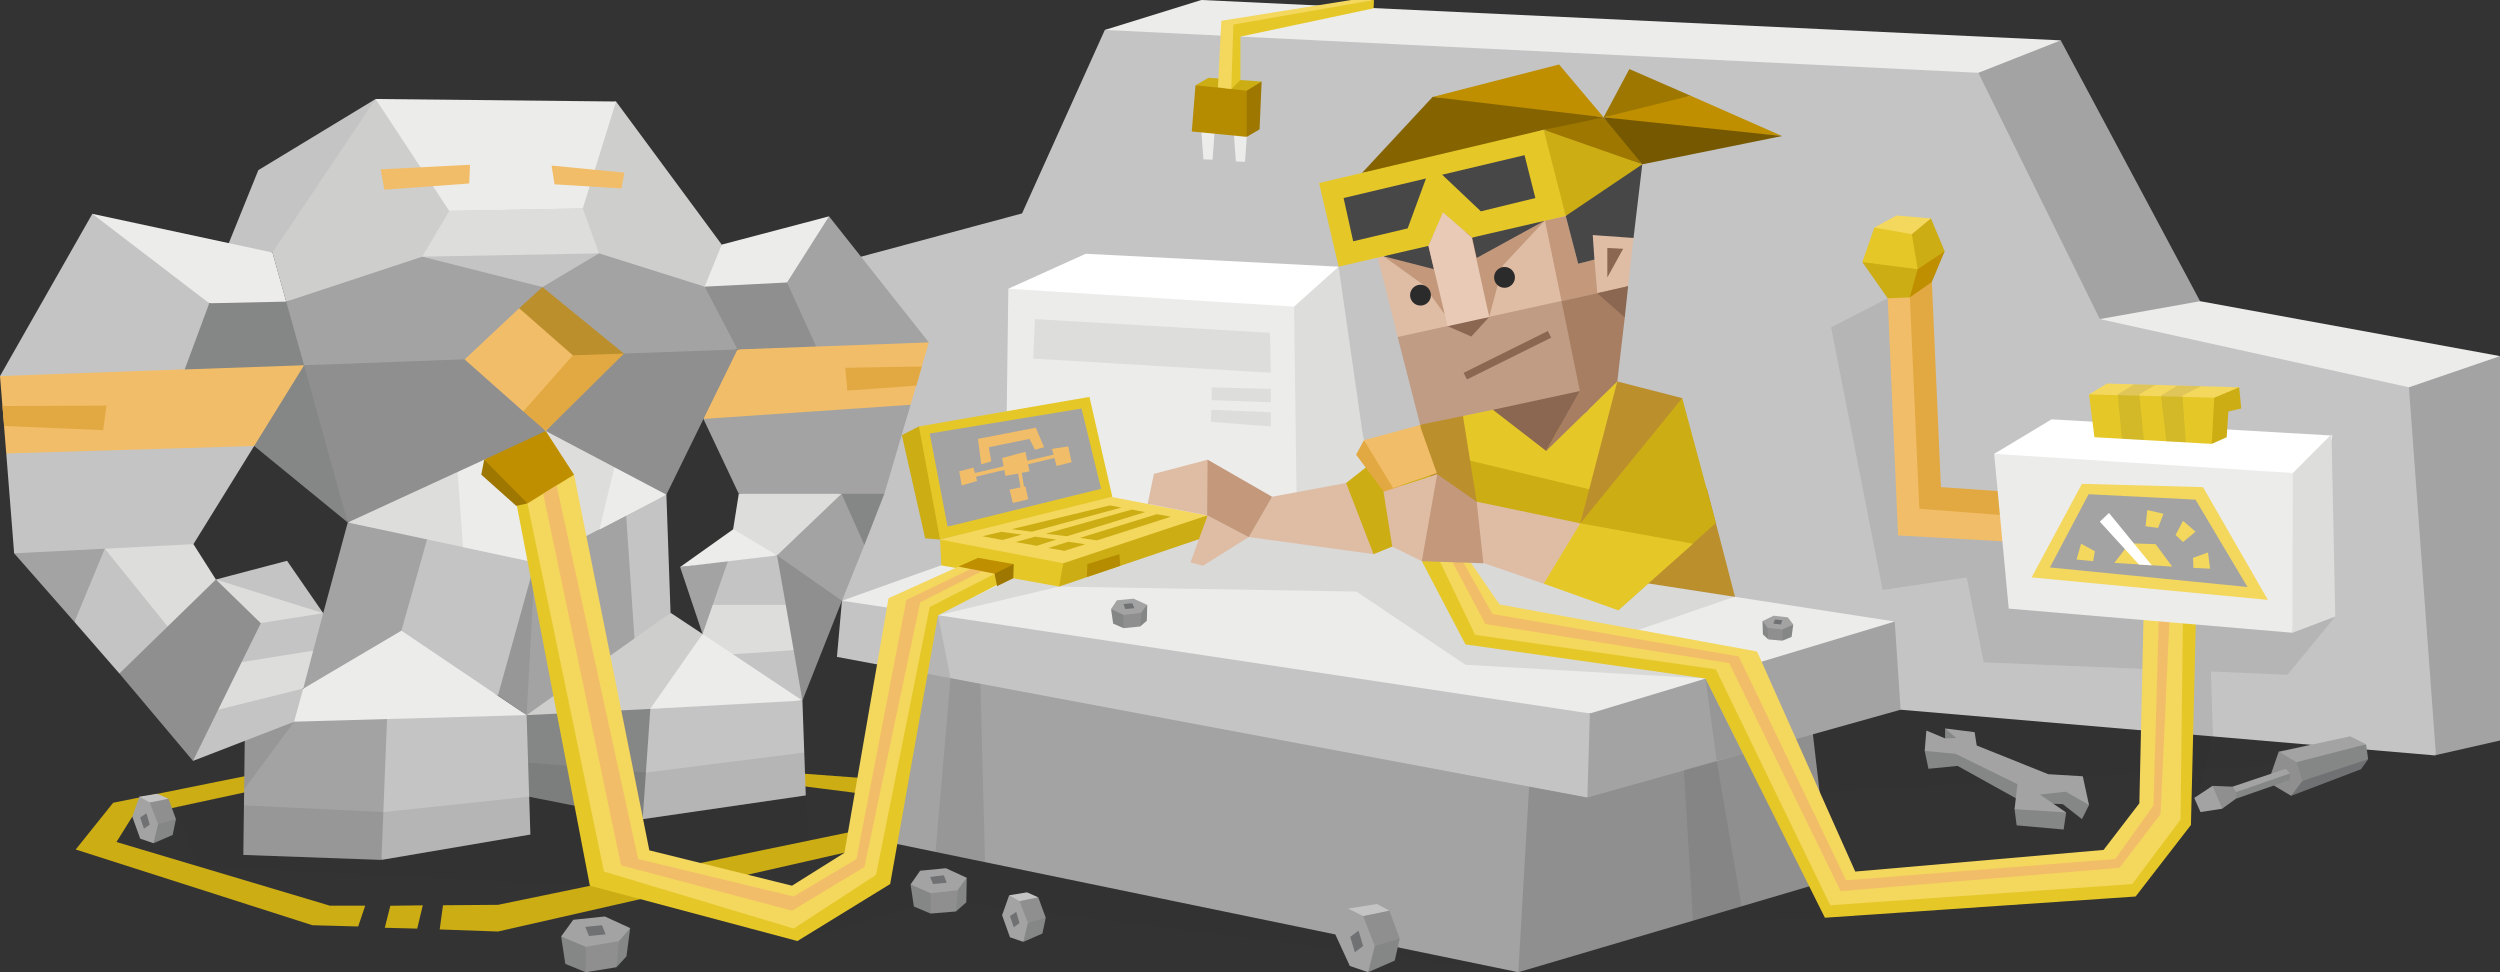 <svg xmlns="http://www.w3.org/2000/svg" viewBox="0 0 900 350"><rect x="0" y="0" width="900" height="350" fill="#333333" stroke="none"/><defs><style>.cls-1{fill:#a3a3a3;}.cls-2{fill:#858686;}.cls-3{fill:#8f8f8f;}.cls-4{fill:#6f7173;}.cls-28,.cls-5{fill:#2b2b2b;}.cls-5{fill-opacity:0.1;}.cls-6{fill:#c4c4c4;}.cls-7{fill:#fff;}.cls-8{fill:#ececeb;}.cls-9{fill:#dddddc;}.cls-10{fill:#ccad14;}.cls-11{fill:#f2bd68;}.cls-12{fill:#e2a942;}.cls-13{fill:#cececd;}.cls-14{fill:#bc8f2d;}.cls-15{fill:#e5c828;}.cls-16{fill:#dfbda5;}.cls-17{fill:#f4d75d;}.cls-18{fill:#9e7700;}.cls-19{fill:#bf8f00;}.cls-20{fill:#b58b00;}.cls-21{fill:#c3987b;}.cls-22{fill:#c09c84;}.cls-23{fill:#a77e62;}.cls-24{fill:#8b6651;}.cls-25{fill:#474747;}.cls-26{fill:#856400;}.cls-27{fill:#755800;}.cls-29{fill:#e8cab6;}</style></defs><title>explorers_Virtuoso_ISTP_workplace_habits</title><g id="illustration_copy" data-name="illustration copy"><polygon class="cls-1" points="206.36 331.13 202.01 337.12 207.4 341.31 218.19 342.36 224.48 338.47 226.87 334.12 217.74 329.93 206.36 331.13"/><polygon class="cls-2" points="202.01 337.12 203.51 347 210.85 350 212.79 345.81 210.85 340.86 202.01 337.12"/><polygon class="cls-2" points="226.87 334.12 222.83 338.77 221.33 344.16 221.93 348.2 225.52 344.31 226.87 334.12"/><polygon class="cls-3" points="222.83 338.77 210.85 340.86 210.85 350 221.93 348.2 222.83 338.77"/><polygon class="cls-4" points="210.7 333.68 212.05 336.97 218.04 336.37 216.69 333.08 210.7 333.68"/><polygon class="cls-5" points="655.01 285.15 876.79 271.97 684.21 255.5 652.46 264.04 655.01 285.15"/><polygon class="cls-6" points="367.94 76.83 397.74 10.78 445.36 8.84 727.04 20.37 773.91 111.72 883.53 133.89 882.63 248.16 876.79 271.97 684.21 255.5 303.1 216.26 309.98 92.4 367.94 76.83"/><polygon class="cls-7" points="390.85 91.36 363 103.94 466.77 121.46 481.9 96 390.85 91.36"/><polygon class="cls-8" points="475.46 143.92 465.87 110.38 363 103.94 361.95 184.51 466.92 190.5 475.46 143.92"/><polygon class="cls-9" points="481.9 96 465.87 110.38 466.92 190.5 494.48 177.02 490.43 155.31 481.9 96"/><polygon class="cls-5" points="677.77 212.37 659.2 117.86 679.57 107.38 690.95 183.16 720.9 194.99 840.7 221.95 823.48 242.92 795.92 241.72 796.67 265.08 788.74 296.98 775.26 240.97 714.16 238.43 708.02 207.87 677.77 212.37"/><path class="cls-10" d="M40.73,289,27.25,305.82l85.21,27.26,16.48.45,2.54-7.49H118.75L41.93,303.12,47.62,294,87.9,285.3l4.5-6.74ZM138.52,334l11.68.3,2-8.38-11.68.15Zm19.77.6,21,.75L336,299.68,328,281.41l-38.18-2.85-7.64,3.6,41.33,5.24-.75,8.68L179.25,325.74l-19.77.15Z"/><polygon class="cls-1" points="320.17 303.27 334.39 235.58 551.08 272.87 562.76 324.39 546.59 350 320.17 303.27"/><polygon class="cls-3" points="658.75 316.9 546.59 350 551.08 272.87 651.72 256.4 658.75 316.9"/><polygon class="cls-5" points="212.35 318.85 70.68 311.66 63.94 290.39 87.9 285.3 188.69 276.17 290.07 286.35 290.96 302.67 212.35 318.85"/><polygon class="cls-9" points="102.58 209.52 77.72 208.62 85.06 225.69 103.18 227.64 116.36 220.75 102.58 209.52"/><polygon class="cls-6" points="77.72 208.62 116.36 220.75 103.33 201.88 77.72 208.62"/><polygon class="cls-2" points="231.36 294.89 188.09 286.35 183.74 257 246.64 247.71 231.36 294.89"/><polygon class="cls-6" points="290.07 286.35 231.36 294.89 234.51 249.51 288.87 252.2 290.07 286.35"/><polygon class="cls-1" points="87.6 307.77 88.2 260.29 148.7 251.6 137.32 309.56 87.6 307.77"/><polygon class="cls-6" points="190.93 300.43 137.32 309.56 139.57 252.95 189.58 257.44 190.93 300.43"/><polygon class="cls-1" points="203.06 192.6 191.83 203.23 180 225.4 179.25 250.41 189.58 257.44 210.7 248.46 233.91 229.59 229.87 183.16 203.06 192.6"/><polygon class="cls-1" points="125.19 188.1 159.48 188.7 146.46 235.58 109.17 247.86 103.78 235.73 116.36 220.75 125.19 188.1"/><polygon class="cls-6" points="192.58 202.48 155.29 188.7 144.51 227.04 146.46 235.58 179.25 250.41 192.58 202.48"/><polygon class="cls-8" points="144.51 227.04 88.2 260.29 189.58 257.44 144.51 227.04"/><polygon class="cls-6" points="239.9 178.07 225.37 184.81 228.67 233.78 241.4 220.6 239.9 178.07"/><polygon class="cls-9" points="196.02 147.07 160.38 163.24 125.19 188.1 192.58 202.48 239.9 178.07 222.23 159.65 196.02 147.07"/><path class="cls-8" d="M164.73,169.83l1.94,27.11,25.91,5.54,3.89-47.32Zm56.45-1.64-5.39,22.46,24.11-12.58Z"/><polygon class="cls-2" points="82.51 150.51 91.5 160.55 125.19 188.1 114.41 125.8 82.51 150.51"/><polygon class="cls-3" points="139.42 122.21 109.47 131.49 125.19 188.1 174.31 165.49 185.09 165.49 196.47 155.16 166.67 121.16 139.42 122.21"/><polygon class="cls-11" points="334.39 123.26 327.8 145.72 288.72 159.5 253.23 150.81 253.68 135.09 265.51 125.8 310.43 117.42 334.39 123.26"/><polygon class="cls-1" points="298.45 77.88 334.39 123.26 293.81 124.75 274.19 107.53 281.68 91.51 298.45 77.88"/><polygon class="cls-8" points="259.82 88.06 298.45 77.88 283.33 101.69 265.06 112.32 245.89 100.94 259.82 88.06"/><polygon class="cls-3" points="283.33 101.69 253.68 103.19 251.28 117.72 265.51 125.8 293.81 124.75 283.33 101.69"/><polygon class="cls-3" points="225.97 119.81 196.47 155.16 239.9 178.07 265.51 125.8 225.97 119.81"/><polygon class="cls-1" points="194.97 86.27 151.85 87.16 103.03 108.58 99.14 121.61 109.47 131.49 173.71 129.1 205.31 108.13 194.97 86.27"/><polygon class="cls-1" points="253.68 103.19 265.51 125.8 219.68 127.45 195.42 106.48 194.97 86.27 222.23 86.41 253.68 103.19"/><polygon class="cls-11" points="167.27 129.4 188.39 148.12 213.24 127.6 186.89 110.97 167.27 129.4"/><polygon class="cls-12" points="213.09 124.3 206.21 127.9 188.39 148.12 196.47 155.16 224.63 127.3 213.09 124.3"/><polygon class="cls-6" points="93 61.25 80.27 92.7 111.41 89.56 135.22 35.64 93 61.25"/><polygon class="cls-13" points="221.78 36.54 190.78 47.77 135.22 35.64 98.09 90.91 103.03 108.58 152 92.4 194.97 86.27 215.64 91.21 253.68 103.19 259.82 88.06 221.78 36.54"/><polygon class="cls-8" points="135.22 35.64 161.73 75.93 209.8 75.03 221.78 36.54 135.22 35.64"/><polygon class="cls-11" points="137.02 60.95 169.22 59.31 168.92 66.05 138.37 68.29 137.02 60.95"/><polygon class="cls-11" points="199.62 66.35 198.57 59.61 224.78 62.15 223.73 67.84 199.62 66.35"/><polygon class="cls-6" points="69.48 273.92 105.87 259.84 109.17 247.86 94.19 246.81 71.88 252.5 69.48 273.92"/><polygon class="cls-9" points="79.07 239.62 71.28 257.3 109.17 247.86 112.76 234.23 96.44 232.58 79.07 239.62"/><polygon class="cls-6" points="85.06 225.69 79.07 239.62 112.76 234.23 116.36 220.75 85.06 225.69"/><polygon class="cls-3" points="42.98 242.47 51.06 220.6 77.72 208.62 93.89 224.35 69.48 273.92 42.98 242.47"/><polygon class="cls-6" points="53.76 200.98 60.35 225.54 42.98 242.47 26.8 223.9 30.1 185.71 53.76 200.98"/><polygon class="cls-9" points="37.74 197.54 60.35 225.54 77.72 208.62 69.63 195.89 49.87 190.8 37.74 197.54"/><polygon class="cls-1" points="30.1 185.71 40.88 189.9 26.8 223.9 5.09 199.19 30.1 185.71"/><polygon class="cls-11" points="0 135.39 2.25 163.24 42.38 181.66 91.5 160.55 109.47 131.49 69.03 119.66 0 135.39"/><polygon class="cls-6" points="2.25 163.24 91.5 160.55 69.63 195.89 5.09 199.19 2.25 163.24"/><polygon class="cls-6" points="33.24 76.98 0 135.39 73.38 132.69 79.07 118.31 67.99 91.66 33.24 76.98"/><polygon class="cls-8" points="103.03 108.58 95.09 115.62 75.33 109.18 33.24 76.98 98.09 90.91 103.03 108.58"/><polygon class="cls-2" points="75.33 109.18 66.49 132.99 109.47 131.49 103.03 108.58 75.33 109.18"/><polygon class="cls-1" points="283.18 187.21 279.73 199.94 288.87 220.45 303.1 216.26 311.18 196.19 305.34 172.08 283.18 187.21"/><polygon class="cls-9" points="279.73 199.94 302.94 177.77 279.73 174.32 265.96 177.77 261.91 203.23 279.73 199.94"/><polygon class="cls-2" points="311.18 196.19 302.94 177.77 310.88 170.88 318.37 177.77 311.18 196.19"/><polygon class="cls-1" points="253.23 150.81 265.96 177.77 318.37 177.77 327.8 145.72 253.23 150.81"/><polygon class="cls-13" points="241.4 220.6 252.93 228.24 253.38 244.86 234.06 255.2 189.58 257.44 241.4 220.6"/><polygon class="cls-3" points="288.87 252.2 303.1 216.26 279.73 199.94 279.58 224.65 288.87 252.2"/><polygon class="cls-9" points="267.75 208.77 282.88 217.76 285.72 234.08 270.9 240.22 258.17 235.88 252.93 228.24 252.63 217.76 267.75 208.77"/><polygon class="cls-6" points="282.88 217.76 252.63 217.76 252.48 210.87 262.21 201.58 279.73 199.94 282.88 217.76"/><polygon class="cls-6" points="285.72 234.08 258.17 235.88 263.41 243.52 288.87 252.2 285.72 234.08"/><polygon class="cls-8" points="252.93 228.24 234.06 255.2 288.87 252.2 252.93 228.24"/><polygon class="cls-12" points="0.9 146.17 38.34 146.02 37.14 154.86 1.5 153.36 0.9 146.17"/><polygon class="cls-12" points="331.85 131.94 304.29 132.39 305.04 140.63 329.9 138.83 331.85 131.94"/><path class="cls-5" d="M87.9,284.1l18-24.26-17.82,6.89Zm104.68-81.62-3,55-10.33-7Z"/><polygon class="cls-5" points="87.75 289.94 138.07 292.34 190.48 286.8 190.93 300.43 137.32 309.56 87.6 307.77 87.75 289.94"/><polygon class="cls-5" points="190.18 274.52 232.56 278.11 289.47 270.92 290.07 286.35 231.36 294.89 190.48 286.8 190.18 274.52"/><polygon class="cls-6" points="152 92.4 195.27 103.34 215.64 91.21 189.73 83.57 152 92.4"/><polygon class="cls-9" points="152 92.4 161.73 75.93 209.8 75.03 215.64 91.21 152 92.4"/><polygon class="cls-14" points="186.89 110.97 206.21 127.9 224.63 127.3 195.27 103.34 186.89 110.97"/><polygon class="cls-1" points="244.84 204.13 262.21 201.58 252.93 228.24 244.84 204.13"/><polygon class="cls-8" points="264.01 190.5 244.84 204.13 279.73 199.94 264.01 190.5"/><polygon class="cls-14" points="590.02 203.53 590.17 209.52 603.19 220.15 624.61 214.91 614.43 175.67 590.02 203.53"/><polygon class="cls-15" points="582.23 137.33 586.42 149.61 574.14 180.31 523.08 170.28 525.92 147.67 582.23 137.33"/><polygon class="cls-10" points="520.98 163.84 575.19 176.87 570.55 192.75 528.77 188.1 520.98 163.84"/><polygon class="cls-14" points="582.23 137.33 568.9 188.4 599.3 175.07 605.59 143.32 582.23 137.33"/><polygon class="cls-14" points="511.25 152.91 515.14 183.76 531.61 180.62 526.07 146.02 511.25 152.91"/><polygon class="cls-1" points="571.45 287.1 558.87 269.58 572.35 256.85 595.56 229.14 682.11 223.75 684.21 255.5 571.45 287.1"/><polygon class="cls-6" points="572.35 256.85 445.66 219.4 303.1 216.26 301.3 236.48 571.45 287.1 572.35 256.85"/><polygon class="cls-8" points="682.11 223.75 572.35 256.85 303.1 216.26 402.98 180.62 682.11 223.75"/><polygon class="cls-5" points="488.33 212.97 527.57 239.32 613.98 244.26 618.02 273.92 606.19 277.21 609.48 331.43 656.96 330.38 651.26 319 627 326.34 618.02 273.92 627.46 271.37 613.98 244.26 589.87 226.74 624.61 214.76 593.46 209.97 434.57 186.01 364.79 208.17 336.79 221.35 333.94 242.62 342.18 244.12 336.79 306.72 323.01 303.87 320.46 318.25 287.07 338.77 338.14 323.64 546.59 350 354.61 310.46 352.96 246.21 342.18 244.12 337.69 221.5 381.26 211.17 488.33 212.97"/><polygon class="cls-10" points="481.75 188.85 494.48 199.49 518.59 189.75 511.25 152.91 484.59 173.88 481.75 188.85"/><polygon class="cls-16" points="568.9 188.4 531.61 180.62 524.27 189.75 524.27 199.34 555.72 210.12 566.5 199.78 568.9 188.4"/><polygon class="cls-10" points="582.53 219.7 568.9 188.4 605.59 143.32 617.72 188.25 582.53 219.7"/><polygon class="cls-15" points="555.72 210.12 582.53 219.7 609.48 195.74 568.9 188.4 555.72 210.12"/><polygon class="cls-17" points="397.44 178.37 338.44 194.25 382.01 206.97 434.57 185.56 397.44 178.37"/><polygon class="cls-15" points="392.2 142.88 400.43 178.82 338.44 194.25 331.85 177.02 330.8 153.51 392.2 142.88"/><polygon class="cls-10" points="434.73 193.05 434.57 185.56 382.76 202.78 377.82 205.63 381.26 211.17 434.73 193.05"/><polygon class="cls-15" points="338.44 194.25 338.88 203.53 381.26 211.17 382.76 202.78 338.44 194.25"/><polygon class="cls-10" points="333.05 193.79 324.66 156.65 330.8 153.51 338.44 194.25 333.05 193.79"/><polygon class="cls-1" points="334.69 156.06 389.35 147.07 396.39 175.97 341.13 189.6 334.69 156.06"/><path class="cls-10" d="M353.71,193.05l7.19,1.34,6.89-1.94-7.34-1Zm17.82-1.65,32.2-8.69-4.2-.75-35.34,8.54Z"/><path class="cls-10" d="M365.69,195.14l6.89-1.94,7.64,1.05-7,2.24Zm10.78-3,31-8.69,4.79.9-28.15,8.69Z"/><path class="cls-10" d="M383.21,198.29l-5.84-1,7.19-2.25,6.14.9Zm5.54-4.65,27.71-8.53,5.09.9-26.66,8.53Z"/><polygon class="cls-17" points="345.02 203.98 319.87 215.36 303.99 307.02 285.12 318.85 233.76 306.12 206.66 170.88 196.17 169.83 187.94 181.66 216.09 315.1 286.17 335.92 317.32 317.5 336.79 221.35 362.39 205.63 345.02 203.98"/><polygon class="cls-15" points="358.95 210.57 359.4 205.93 334.69 218.51 315.37 314.95 285.72 334.27 217.44 313.76 189.88 181.22 184.79 178.67 186.14 182.41 212.35 318.85 287.07 338.77 320.46 318.25 337.69 221.5 358.95 210.57"/><polygon class="cls-18" points="185.84 182.11 189.88 181.22 184.79 170.88 174.31 165.49 173.26 170.88 185.84 182.11"/><polygon class="cls-19" points="174.31 165.49 189.88 181.22 206.66 170.88 196.47 155.16 174.31 165.49"/><polygon class="cls-11" points="195.57 177.77 223.58 311.51 285.12 327.83 311.18 312.11 331.25 216.86 353.41 205.63 349.37 204.88 326.31 215.96 308.34 309.26 285.72 322.74 229.72 309.26 200.37 174.78 195.57 177.77"/><polygon class="cls-19" points="345.02 203.98 358.05 206.53 361.8 207.57 364.94 203.08 352.06 200.83 345.02 203.98"/><polygon class="cls-18" points="358.95 211.02 358.05 206.53 364.94 203.08 364.79 208.17 358.95 211.02"/><polygon class="cls-11" points="360.75 164.89 361.95 171.33 370.63 169.68 369.13 162.65 360.75 164.89"/><polygon class="cls-11" points="345.32 169.68 346.22 174.78 351.76 173.13 350.42 168.34 345.32 169.68"/><polygon class="cls-11" points="352.06 158 353.26 167.14 356.86 166.09 355.96 161 370.63 158 372.58 161.9 375.87 161 372.88 153.96 352.06 158"/><polygon class="cls-11" points="384.56 160.7 385.76 166.39 380.37 167.74 378.72 161.6 384.56 160.7"/><polygon class="cls-11" points="369.13 175.07 370.18 179.72 364.64 181.06 363.44 176.27 369.13 175.07"/><polygon class="cls-11" points="349.67 170.58 381.11 163.24 381.41 164.44 349.97 171.93 349.67 170.58"/><polygon class="cls-11" points="367.79 177.77 365.99 167.44 367.34 167.14 368.99 177.62 367.79 177.77"/><polygon class="cls-17" points="517.09 199.49 529.52 230.04 616.97 243.37 657.55 328.43 767.77 319.9 786.79 295.63 787.99 218.81 771.81 215.66 770.17 289.19 757.29 305.97 667.89 313.76 632.54 234.53 539.85 217.61 529.52 202.63 517.09 199.49"/><polygon class="cls-11" points="521.13 199.04 534.76 224.65 622.51 238.72 662.64 320.8 762.98 312.41 777.8 293.09 781.1 221.05 777.2 221.05 775.26 289.94 761.48 309.26 664.59 316.9 625.96 236.33 537.3 221.05 525.18 199.64 521.13 199.04"/><polygon class="cls-15" points="527.57 231.99 511.85 202.03 517.09 199.49 531.02 228.54 617.72 240.97 658.9 325.89 767.62 318.25 784.99 295.04 785.89 218.51 790.68 216.56 788.74 296.98 768.82 322.74 656.96 330.38 613.98 244.26 527.57 231.99"/><polygon class="cls-8" points="432.48 0 397.74 10.78 712.21 26.21 731.68 29.35 741.86 14.53 432.48 0"/><polygon class="cls-1" points="792.03 108.43 741.86 14.53 712.21 26.21 755.94 114.87 786.49 114.27 792.03 108.43"/><polygon class="cls-8" points="900 128.2 792.03 108.43 755.94 114.87 867.21 139.43 883.53 144.37 900 128.2"/><polygon class="cls-1" points="900 266.58 876.94 271.82 867.21 139.43 900 128.2 900 266.58"/><polygon class="cls-7" points="738.57 150.96 717.9 163.39 820.93 178.67 836.95 169.68 839.65 156.8 738.57 150.96"/><polygon class="cls-9" points="840.7 221.95 839.35 156.35 825.43 170.28 820.78 178.22 825.27 227.79 840.7 221.95"/><polygon class="cls-11" points="679.27 100.49 683.31 192.75 723.14 194.99 727.94 186.01 695.44 177.92 686.76 89.41 679.27 100.49"/><polygon class="cls-12" points="695.44 100.79 686.76 89.41 690.95 183.16 727.94 186.01 722.85 177.02 698.74 175.37 695.44 100.79"/><polygon class="cls-10" points="670.43 94.35 679.57 107.38 687.5 107.08 695.14 93.75 681.36 93.75 670.43 94.35"/><polygon class="cls-19" points="700.08 90.46 695.44 101.54 687.5 107.08 690.35 96.9 696.19 89.11 700.08 90.46"/><polygon class="cls-8" points="717.9 163.39 825.43 170.28 825.27 227.79 723.14 219.1 717.9 163.39"/><polygon class="cls-17" points="731.38 207.87 749.5 174.18 793.08 175.37 816.44 215.96 731.38 207.87"/><polygon class="cls-1" points="737.97 204.28 751.9 177.92 790.38 179.87 809.1 211.32 737.97 204.28"/><polygon class="cls-17" points="749.2 195.74 754.14 198.44 753.54 202.03 747.55 201.43 749.2 195.74"/><polygon class="cls-17" points="773.01 183.61 772.41 189.45 776.9 190.05 778.85 184.96 773.01 183.61"/><polygon class="cls-17" points="785.89 187.5 783.2 192.6 785.89 195.14 790.38 191.4 785.89 187.5"/><polygon class="cls-17" points="794.88 198.89 789.48 200.83 789.63 204.43 795.63 204.73 794.88 198.89"/><polygon class="cls-17" points="761.18 202.63 766.57 195.59 776.01 195.89 782 203.98 761.18 202.63"/><polygon class="cls-7" points="755.94 187.8 770.02 203.23 774.66 203.53 759.23 184.66 755.94 187.8"/><polygon class="cls-20" points="391.45 203.08 391.3 207.72 403.28 203.68 402.98 199.49 391.45 203.08"/><polygon class="cls-12" points="488.19 163.69 491.03 158.45 507.65 177.92 502.41 182.71 488.19 163.69"/><polygon class="cls-11" points="491.03 158.45 501.51 175.67 517.24 170.28 511.1 153.06 491.03 158.45"/><polygon class="cls-16" points="517.39 170.73 498.07 177.02 501.21 196.79 511.85 202.03 519.63 187.96 517.39 170.73"/><polygon class="cls-16" points="494.48 199.49 484.59 173.88 457.94 178.82 451.8 183.91 449.55 193.34 494.48 199.49"/><polygon class="cls-16" points="434.57 185.56 413.16 181.37 415.41 170.58 434.73 165.49 441.16 177.02 434.57 185.56"/><polygon class="cls-21" points="457.94 178.82 449.55 193.34 434.73 193.05 434.57 186.01 434.73 165.49 457.94 178.82"/><polygon class="cls-16" points="428.58 202.48 434.73 185.56 449.55 193.34 433.08 203.68 428.58 202.48"/><polygon class="cls-15" points="674.77 81.92 687.8 81.47 693.94 87.01 690.35 96.9 670.43 94.35 674.77 81.92"/><polygon class="cls-10" points="695.14 78.63 687.8 81.47 690.35 96.9 700.08 90.46 695.14 78.63"/><polygon class="cls-17" points="682.71 77.58 674.77 81.92 688.25 84.32 695.14 78.63 682.71 77.58"/><polygon class="cls-15" points="759.23 140.63 752.05 141.98 753.99 157.4 796.22 159.8 800.42 145.87 799.97 141.98 759.23 140.63"/><polygon class="cls-10" points="806.85 147.07 806.11 139.43 798.47 140.03 797.12 143.18 796.22 159.8 801.61 157.4 802.21 148.12 806.85 147.07"/><polygon class="cls-17" points="758.49 138.08 752.05 141.98 797.12 143.18 806.11 139.43 758.49 138.08"/><path class="cls-5" d="M783.79,138.83l-5.84,3.6,1.95,16.47,7,.3-1.2-16.77,6.74-3.45Zm-15.57-.45-5.84,3.6,1.5,16,7.93.45L770.17,142l5.84-3.45Z"/><polygon class="cls-21" points="531.61 180.62 517.39 170.73 511.85 202.03 534.01 202.78 531.61 180.62"/><polygon class="cls-9" points="372.58 114.87 457.19 119.81 457.49 134.19 371.98 129.1 372.58 114.87"/><path class="cls-9" d="M436.22,139.43l21.27.6v4.79l-21.27-.75Zm21.27,9v5.09l-21.57-1.65.15-4.34Z"/><polygon class="cls-8" points="433.23 57.36 432.48 47.18 437.27 47.18 436.52 57.51 433.23 57.36"/><polygon class="cls-8" points="444.91 58.11 444.16 47.77 448.95 47.77 448.2 58.26 444.91 58.11"/><polygon class="cls-10" points="435.02 28.01 430.38 30.7 448.8 35.79 454.19 29.35 435.02 28.01"/><polygon class="cls-18" points="453.44 46.58 454.19 29.35 448.8 32.65 444.31 40.59 448.8 49.27 453.44 46.58"/><polygon class="cls-20" points="429.04 47.33 430.38 30.7 448.8 32.65 448.8 49.27 429.04 47.33"/><polygon class="cls-17" points="438.47 31.45 439.67 7.49 486.39 0 494.63 0 488.04 2.55 445.21 10.33 444.61 28.61 443.26 32.05 438.47 31.45"/><polygon class="cls-15" points="446.56 13.18 446.56 28.75 443.26 32.05 444.01 8.84 494.63 0 494.48 3 446.56 13.18"/><polygon class="cls-1" points="485.94 347.75 492.53 350 495.82 343.86 494.93 333.08 490.13 328.13 485.34 327.08 480.7 336.37 485.94 347.75"/><polygon class="cls-2" points="492.53 350 502.11 345.81 503.91 337.87 499.27 337.27 494.93 340.56 492.53 350"/><polygon class="cls-6" points="485.34 327.08 490.73 329.78 496.12 329.48 500.17 327.83 495.68 325.44 485.34 327.08"/><polygon class="cls-3" points="490.73 329.78 494.93 340.56 503.91 337.87 500.17 327.83 490.73 329.78"/><polygon class="cls-4" points="487.74 342.81 490.73 340.56 489.08 335.02 486.09 337.27 487.74 342.81"/><polygon class="cls-1" points="643.63 222.25 645.57 224.8 643.18 226.74 638.39 227.19 635.69 226.89 634.49 223.6 638.53 221.65 643.63 222.25"/><polygon class="cls-2" points="645.57 224.8 644.98 229.29 641.68 230.64 640.78 228.69 641.68 226.59 645.57 224.8"/><polygon class="cls-2" points="634.49 223.6 636.44 226.14 636.89 227.94 636.59 230.19 634.64 228.39 634.49 223.6"/><polygon class="cls-3" points="636.29 225.99 641.68 226.59 641.68 230.64 636.59 230.19 636.29 225.99"/><polygon class="cls-4" points="641.68 223.3 641.08 224.8 638.39 224.5 638.99 223 641.68 223.3"/><polygon class="cls-1" points="331.25 313.46 327.8 318.4 332.15 321.84 340.98 322.59 345.77 321.99 348.02 316 340.53 312.56 331.25 313.46"/><polygon class="cls-2" points="327.8 318.4 329 326.34 334.99 328.88 336.64 325.44 334.99 321.54 327.8 318.4"/><polygon class="cls-2" points="348.02 316 344.58 320.64 343.53 324.09 344.13 328.13 347.87 324.84 348.02 316"/><polygon class="cls-3" points="344.88 320.5 334.99 321.54 334.99 328.88 344.13 328.13 344.88 320.5"/><polygon class="cls-4" points="334.84 315.7 335.89 318.25 340.83 317.8 339.78 315.1 334.84 315.7"/><polygon class="cls-1" points="363.59 337.42 368.39 339.07 370.63 334.57 370.03 326.94 366.59 323.34 363.3 322.29 360.75 329.48 363.59 337.42"/><polygon class="cls-2" points="368.39 339.07 375.27 336.07 376.47 330.38 373.18 329.78 370.03 332.18 368.39 339.07"/><polygon class="cls-6" points="363.3 322.29 367.04 324.39 370.93 324.39 373.78 323.04 369.73 321.24 363.3 322.29"/><polygon class="cls-3" points="367.04 324.39 370.03 332.18 376.47 330.38 373.78 323.04 367.04 324.39"/><polygon class="cls-4" points="364.94 333.82 367.04 332.33 365.84 328.28 363.59 329.78 364.94 333.82"/><polygon class="cls-1" points="402.08 216.11 399.98 219.25 402.68 221.5 408.37 221.95 411.51 221.65 413.01 217.76 408.07 215.51 402.08 216.11"/><polygon class="cls-2" points="399.98 219.25 400.73 224.5 404.48 226.14 405.67 223.9 404.48 221.35 399.98 219.25"/><polygon class="cls-2" points="413.01 217.76 410.62 220.75 410.02 223 410.47 225.54 412.86 223.45 413.01 217.76"/><polygon class="cls-3" points="410.92 220.6 404.48 221.35 404.48 226.14 410.47 225.54 410.92 220.6"/><polygon class="cls-4" points="404.48 217.46 405.07 219.25 408.37 218.96 407.62 217.16 404.48 217.46"/><polygon class="cls-3" points="820.33 270.62 817.64 278.41 818.54 282.75 824.82 286.5 830.67 280.51 829.92 274.22 820.33 270.62"/><polygon class="cls-4" points="852.53 273.32 843.99 274.82 828.87 281.11 824.82 286.5 849.98 276.91 852.53 273.32"/><polygon class="cls-2" points="851.78 267.93 852.53 273.32 828.87 281.11 826.77 274.37 840.55 269.58 851.78 267.93"/><polygon class="cls-1" points="820.33 270.62 826.77 274.37 851.78 267.93 846.09 265.08 820.33 270.62"/><polygon class="cls-1" points="789.93 287.25 792.18 292.34 799.97 291.14 799.97 287.1 796.52 282.9 789.93 287.25"/><polygon class="cls-3" points="803.71 283.2 796.52 282.9 799.97 291.14 804.91 287.55 805.66 284.85 803.71 283.2"/><polygon class="cls-2" points="813.3 281.41 805.06 285.15 804.91 287.55 824.23 280.81 824.38 278.41 813.3 281.41"/><polygon class="cls-1" points="824.38 278.41 805.06 285.15 803.71 283.2 822.88 276.76 824.38 278.41"/><polygon class="cls-2" points="704.73 275.72 694.24 276.76 692.89 270.32 700.23 268.08 700.23 262.24 708.17 266.58 706.82 270.18 731.08 281.26 746.21 283.2 752.05 289.79 749.5 294.89 742.61 289.49 734.83 289.19 743.81 292.49 742.91 298.63 725.99 297.13 725.24 291.29 727.64 288.45 704.73 275.72"/><polygon class="cls-1" points="749.8 279.46 752.05 289.79 743.66 285 734.38 286.05 743.81 292.49 725.24 291.29 726.29 282.31 703.98 271.37 692.89 270.32 693.49 262.99 700.23 265.83 704.27 265.68 700.23 262.24 710.87 263.58 711.61 268.38 737.37 278.71 749.8 279.46"/><polygon class="cls-1" points="50.47 301.92 55.26 303.57 57.5 299.08 56.91 291.44 53.46 287.85 50.17 286.8 47.62 293.99 50.47 301.92"/><polygon class="cls-2" points="55.26 303.57 62.15 300.58 63.34 294.89 60.05 294.29 56.91 296.68 55.26 303.57"/><polygon class="cls-6" points="50.17 286.8 53.91 288.89 57.8 288.89 60.65 287.55 56.6 285.75 50.17 286.8"/><polygon class="cls-3" points="53.91 288.89 56.91 296.68 63.34 294.89 60.65 287.55 53.91 288.89"/><polygon class="cls-4" points="51.81 298.33 53.91 296.83 52.71 292.79 50.47 294.29 51.81 298.33"/><polygon class="cls-16" points="495.98 92.7 503.16 121.31 514.24 147.37 538.35 146.32 552.58 154.11 569.05 148.87 583.43 118.31 586.12 103.04 588.07 85.67 583.13 60.8 563.21 76.68 530.42 84.77 519.48 76.53 513.35 87.61 495.98 92.7"/><polygon class="cls-21" points="556.17 79.38 562.16 108.43 569.65 110.68 575.04 105.58 573.99 93.45 568.15 94.95 563.66 77.73 556.17 79.38"/><polygon class="cls-21" points="536.11 114.12 541.05 95.55 556.17 79.38 527.42 83.42 536.11 114.12"/><polygon class="cls-21" points="520.23 113.37 512.45 102.59 498.07 92.25 516.34 84.77 520.23 113.37"/><polygon class="cls-22" points="503.16 121.31 586.12 103.04 571.6 148.12 562.61 153.06 537.45 147.52 511.25 152.91 503.16 121.31"/><polygon class="cls-23" points="562.16 108.43 568.75 140.78 556.62 162.34 582.23 137.33 584.92 114.27 583.88 109.48 586.12 103.04 575.04 105.58 562.16 108.43"/><polygon class="cls-24" points="537.45 147.52 568.75 140.78 556.62 162.34 537.45 147.52"/><polygon class="cls-24" points="575.04 105.58 584.92 114.27 586.12 103.04 575.04 105.58"/><rect class="cls-24" x="525.74" y="126.54" width="33.85" height="2.67" transform="translate(-0.29 254.54) rotate(-26.39)"/><polygon class="cls-24" points="536.11 114.12 529.67 121.16 521.13 117.42 528.47 115.02 536.11 114.12"/><polygon class="cls-25" points="556.17 79.38 531.61 92.85 529.97 85.52 540 82.22 556.17 79.38"/><polygon class="cls-25" points="516.19 96.9 514.24 88.51 506.76 89.11 498.07 92.25 516.19 96.9"/><polygon class="cls-25" points="563.66 77.73 568.15 94.95 573.99 93.45 573.39 84.62 588.07 85.67 591.22 59.16 574.14 65.75 563.66 77.73"/><polygon class="cls-24" points="584.33 89.56 578.64 89.26 578.64 99.89 584.33 89.56"/><polygon class="cls-18" points="555.72 46.73 566.8 43.28 577.29 42.23 584.48 49.42 591.22 59.16 568.9 52.57 555.72 46.73"/><polygon class="cls-26" points="577.29 42.23 544.19 36.69 515.74 34.9 490.28 62.3 526.52 55.41 555.72 46.73 565.31 44.78 577.29 42.23"/><polygon class="cls-19" points="515.74 34.9 561.26 23.21 577.29 42.23 515.74 34.9"/><polygon class="cls-18" points="577.29 42.23 586.57 24.86 608.59 34.45 594.36 39.39 577.29 42.23"/><polygon class="cls-19" points="608.59 34.45 641.53 48.97 599.15 45.38 577.29 42.23 608.59 34.45"/><polygon class="cls-27" points="641.53 48.97 591.22 59.16 577.29 42.23 641.53 48.97"/><polygon class="cls-15" points="555.72 46.73 474.86 65.9 481.9 96 514.24 88.51 519.48 76.53 529.97 85.52 563.66 77.73 560.22 59.46 555.72 46.73"/><polygon class="cls-25" points="548.83 55.86 519.18 62.9 533.11 76.08 552.73 71.29 548.83 55.86"/><polygon class="cls-25" points="483.69 71.29 513.35 64.25 506.76 82.22 487.14 86.86 483.69 71.29"/><polygon class="cls-10" points="563.66 77.73 591.22 59.16 555.72 46.73 563.66 77.73"/><path class="cls-28" d="M510.17,102.72a3.74,3.74,0,1,0,4.75,2.32A3.74,3.74,0,0,0,510.17,102.72Z"/><polygon class="cls-29" points="519.48 76.53 514.24 88.51 521.13 117.42 536.11 114.12 529.82 85.52 519.48 76.53"/><path class="cls-28" d="M540.42,96.32a3.74,3.74,0,1,0,4.74,2.32A3.74,3.74,0,0,0,540.42,96.32Z"/></g></svg>